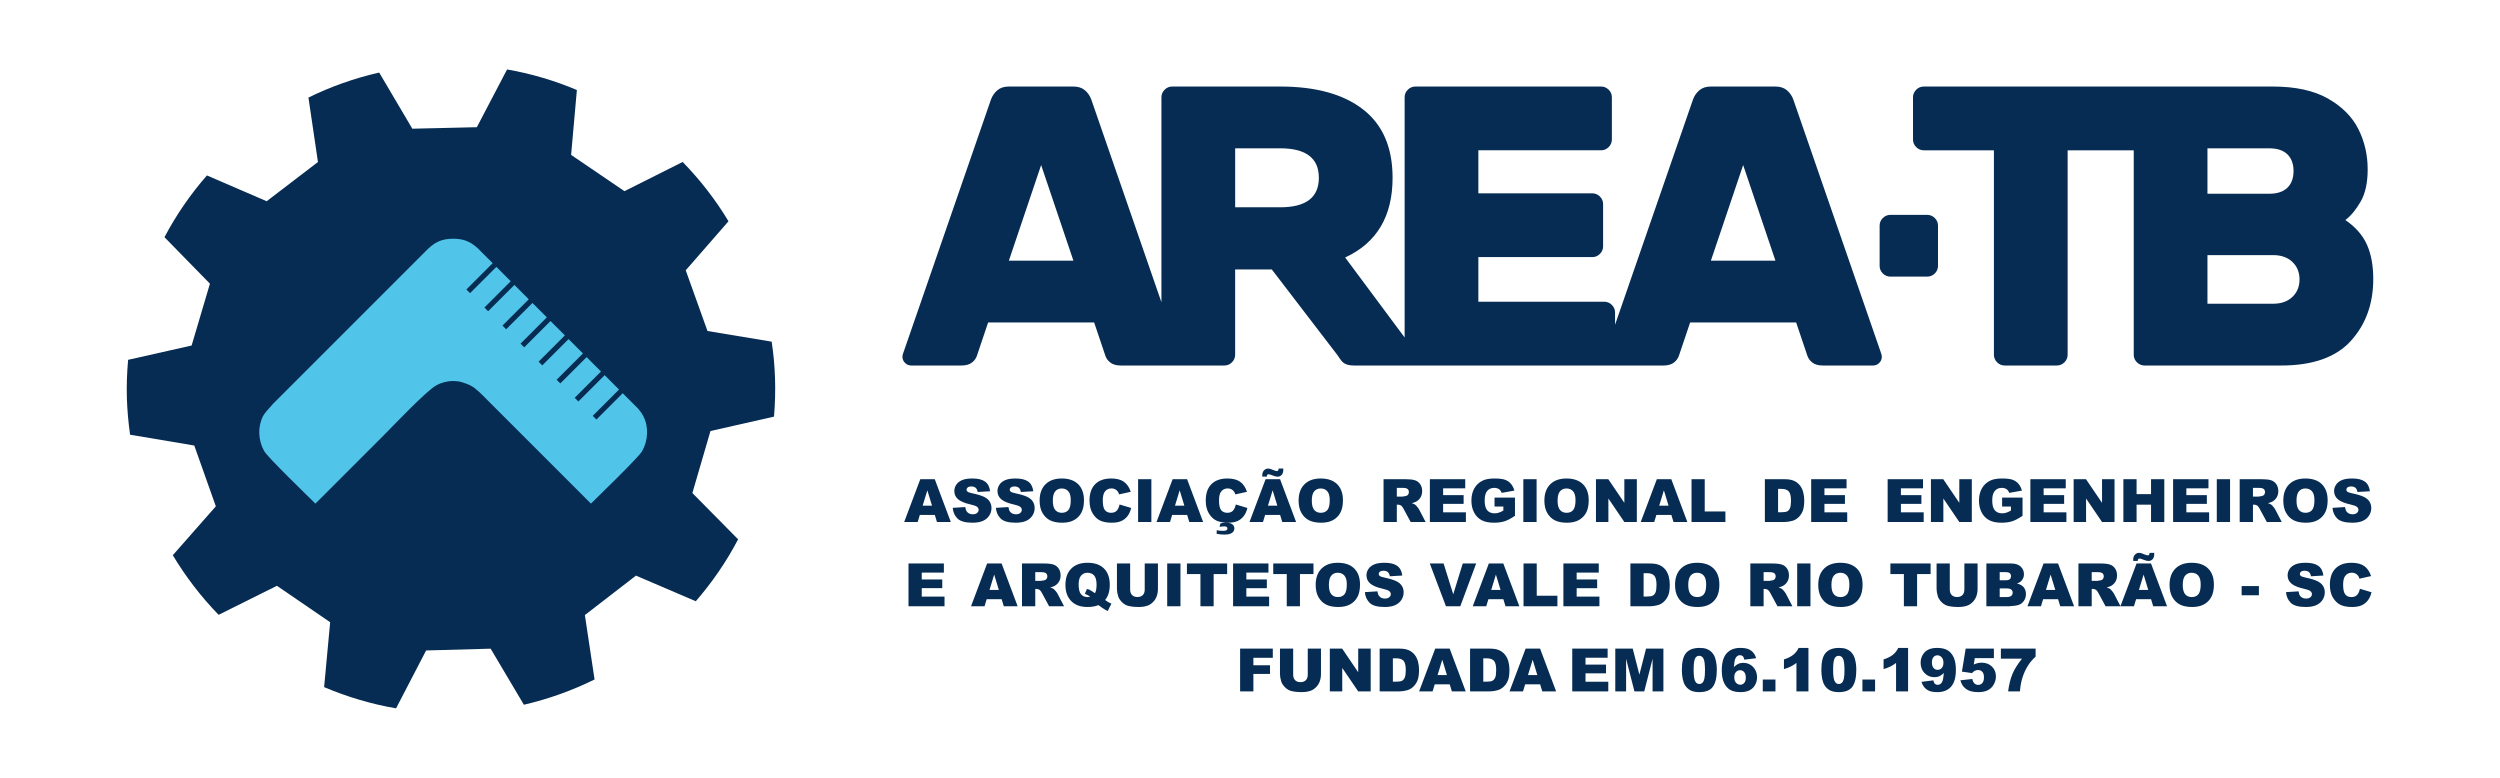 <?xml version="1.0" encoding="UTF-8"?>
<!DOCTYPE svg PUBLIC "-//W3C//DTD SVG 1.1//EN" "http://www.w3.org/Graphics/SVG/1.1/DTD/svg11.dtd">
<!-- Creator: CorelDRAW -->
<svg xmlns="http://www.w3.org/2000/svg" xml:space="preserve" width="76.2mm" height="23.707mm" version="1.1" style="shape-rendering:geometricPrecision; text-rendering:geometricPrecision; image-rendering:optimizeQuality; fill-rule:evenodd; clip-rule:evenodd"
viewBox="0 0 7619.98 2370.66"
 xmlns:xlink="http://www.w3.org/1999/xlink"
 xmlns:xodm="http://www.corel.com/coreldraw/odm/2003">
 <defs>
  <style type="text/css">
   <![CDATA[
    .fil1 {fill:#51C5E9}
    .fil2 {fill:#062C53;fill-rule:nonzero}
    .fil0 {fill:#062C53;fill-rule:nonzero}
   ]]>
  </style>
 </defs>
 <g id="Camada_x0020_1">
  <path class="fil0" d="M2362.27 1153.6c-1.07,-37.99 -4.71,-75.53 -10.23,-112.28l-195.62 -32.41 -66.3 -185.07 130.34 -149.42c-39.53,-65.78 -86.58,-126.32 -139.74,-180.78l-177.36 89.03 -162.6 -110.56 17.58 -197.79c-67.43,-28.44 -138.75,-49.82 -212.78,-62.66l-92.14 176.01 -196.66 4.61 -101 -171.14c-75.59,17.22 -147.84,42.87 -215.63,76.2l28.97 196.43 -156.29 119.55 -182.12 -78.62c-49.98,57.22 -93.58,120.27 -129.41,188.26l138.6 141.69 -55.83 188.45 -193.56 43.61c-3.48,38.99 -4.97,78.84 -3.72,119.33 1.37,36.96 4.68,73.19 9.69,108.93l195.69 32.97 65.71 185.28 -131.22 149.08c39.66,65.82 86.49,127.02 139.68,181.64l177.7 -88.48 162.28 111.04 -18.39 197.83c69.59,29.45 142.98,51.62 219.29,64.66l91.62 -176.41 196.64 -5.44 101.34 170.89c75.54,-17.56 147.67,-43.59 215.42,-77.06l-29.54 -196.32 155.75 -120.23 182.31 78.13c50.01,-57.62 93.48,-120.77 129.02,-188.7l-139.4 -141.13 55.13 -189.01 193.7 -43.91c3.12,-38.32 4.43,-77.13 3.08,-116.2z"/>
  <path class="fil1" d="M1801.19 1535.01l-314.95 -314.95c-17.4,-17.39 -34.11,-35.51 -51.66,-44.75 -8.64,-4.54 -17.84,-7.53 -26.67,-10.34 -15.57,-4.96 -35.87,-4.63 -51.65,-0.64 -9.66,2.44 -16.99,5.07 -26.67,10.36 -30.03,16.42 -129.66,121.7 -158.31,150.35 -69.98,69.99 -139.97,139.98 -209.96,209.97 -21.42,-21.42 -145.18,-140.69 -156.07,-159.98 -18.42,-32.62 -20.34,-74.05 -3.57,-106.64 3.86,-7.51 15.47,-21.26 30.76,-37.76l122.21 -122.22 319.95 -319.95 30.69 -30.68c20.14,-18.56 40,-30.17 75.96,-30.17 35.97,0 55.83,11.61 75.97,30.17l30.68 30.68 13.73 13.73 -80.15 80.16 11.25 11.25 80.16 -80.15 43.76 43.76 -80.15 80.16 11.25 11.26 80.16 -80.16 43.77 43.76 -80.16 80.16 11.25 11.26 80.16 -80.16 43.77 43.77 -80.16 80.15 11.25 11.26 80.16 -80.16 43.77 43.77 -80.16 80.15 11.26 11.26 80.15 -80.16 43.77 43.77 -80.16 80.16 11.26 11.25 80.15 -80.16 43.77 43.77 -80.16 80.16 11.26 11.25 80.16 -80.16 43.76 43.77 -80.16 80.16 11.26 11.25 80.16 -80.15 16.46 16.46 29.02 29.01c6.78,7.5 12.61,15.19 17.3,24.32 16.77,32.59 14.85,74.02 -3.57,106.65 -10.89,19.28 -134.65,138.55 -156.06,159.97z"/>
  <path class="fil2" d="M6536.4 1114.05c-8.47,0 -16.6,-3.24 -23.08,-9.72 -6.48,-6.48 -9.71,-14.17 -9.71,-23.08l0 -623.16 -201.47 0 0 623.16c0,8.73 -3.33,16.68 -9.72,23.08 -6.39,6.39 -14.35,9.72 -23.08,9.72l-159.13 0c-8.73,0 -16.69,-3.33 -23.08,-9.72 -6.39,-6.4 -9.71,-14.17 -9.71,-23.08l0 -623.16 -213.8 0c-8.74,0 -16.69,-3.32 -23.08,-9.71 -6.4,-6.39 -9.72,-14.18 -9.72,-23.09l0 -128.76c0,-8.91 3.24,-16.6 9.72,-23.08 6.48,-6.48 14.17,-9.71 23.08,-9.71 354.93,0 709.16,0 1063.93,0 68.83,0 124.82,12.25 167.63,36.43 42.81,24.19 74.01,55.39 92.93,92.93 18.92,37.55 28.55,78.76 28.55,123.3 0,40.49 -7.2,73.2 -21.27,97.79 -14.06,24.59 -29.75,43.52 -46.76,56.48 30.77,21.06 52.65,45.96 65.59,74.71 12.95,28.75 19.44,63.77 19.44,105.07 0,75.31 -22.68,138.07 -68.02,188.28 -45.35,50.21 -116.43,75.32 -212.58,75.32l-416.66 0zm-3120.06 0c-13.77,0 -24.5,-3.04 -32.19,-9.12 -7.69,-6.06 -12.75,-13.16 -15.19,-21.25l-34.01 -100.83 -323.12 0 -34.01 100.83c-2.43,8.09 -7.49,15.19 -15.19,21.25 -7.69,6.08 -18.42,9.12 -32.19,9.12l-153.05 0c-7.29,0 -13.57,-2.64 -18.83,-7.9 -5.27,-5.26 -7.9,-11.54 -7.9,-18.83 0,-4.05 1.62,-10.12 4.86,-18.22l264.81 -765.28c4.05,-11.34 10.53,-20.85 19.44,-28.55 8.91,-7.69 20.65,-11.53 35.23,-11.53l196.79 0c14.58,0 26.31,3.84 35.23,11.53 8.9,7.7 15.38,17.21 19.43,28.55l213.61 617.33 0 -624.62c0,-8.91 3.24,-16.6 9.72,-23.08 6.48,-6.48 14.17,-9.71 23.08,-9.71l329.19 0c108.52,0 192.76,23.3 252.67,69.84 59.91,46.55 89.89,116.01 89.89,208.33 0,117.42 -48.18,198.4 -144.56,242.94l181.29 243.78 0 -732.1c0,-8.82 3.23,-16.6 9.71,-23.08 6.48,-6.48 14.26,-9.71 23.08,-9.71l566.07 0c8.82,0 16.6,3.23 23.08,9.71 6.48,6.48 9.72,14.17 9.72,23.08l0 128.76c0,8.91 -3.3,16.67 -9.72,23.09 -6.42,6.41 -14.17,9.71 -23.08,9.71l-374.14 0 0 131.19 347.42 0c8.81,0 16.61,3.25 23.07,9.72 6.47,6.47 9.72,14.17 9.72,23.08l0 128.76c0,8.91 -3.25,16.61 -9.72,23.08 -6.46,6.47 -14.17,9.72 -23.07,9.72l-347.42 0 0 136.05 383.86 0c8.82,0 16.6,3.24 23.08,9.72 6.48,6.48 9.72,14.17 9.72,23.07l0 37.37 237.39 -686.03c3.94,-11.38 10.53,-20.85 19.43,-28.55 8.91,-7.69 20.65,-11.53 35.23,-11.53l196.79 0c14.58,0 26.37,3.9 35.23,11.53 8.85,7.64 15.53,17.29 19.43,28.55l264.81 765.28c2.78,8.01 4.86,14.17 4.86,18.22 0,7.29 -2.62,13.57 -7.89,18.83 -5.26,5.26 -11.66,7.9 -18.83,7.9l-153.05 0c-13.66,0 -24.5,-3.05 -32.19,-9.12 -7.7,-6.06 -12.5,-13.24 -15.19,-21.25l-34.01 -100.83 -323.12 0 -34.01 100.83c-2.66,7.89 -7.5,15.19 -15.19,21.25 -7.69,6.07 -18.54,9.12 -32.19,9.12 -313.95,0 -628.5,0 -943.46,0 -14.51,0 -25.51,-3.05 -32.8,-9.12 -7.28,-6.06 -11.63,-15.07 -18.22,-23.68l-199.2 -259.95 -111.75 0 0 259.95c0,8.87 -3.26,16.62 -9.72,23.08 -6.46,6.46 -14.21,9.72 -23.08,9.72 -105.22,0 -210.43,0 -315.65,0zm-144.55 -319.48l-98.4 -291.53 -98.39 291.53 196.79 0zm630.26 -162.77c78.56,0 117.84,-29.96 117.84,-89.89 0,-59.93 -39.32,-89.89 -117.84,-89.89l-137.26 0 0 179.78 137.26 0zm1509.51 162.77l-98.4 -291.53 -98.39 291.53 196.79 0zm350.33 48.59c-8.4,0 -16.61,-3.25 -23.08,-9.72 -6.47,-6.47 -9.71,-14.17 -9.71,-23.08l0 -122.68c0,-8.92 3.24,-16.62 9.71,-23.09 6.47,-6.46 14.17,-9.71 23.08,-9.71l112.35 0c8.91,0 16.61,3.25 23.08,9.71 6.47,6.47 9.72,14.37 9.72,23.09l0 122.68c0,8.71 -3.25,16.61 -9.72,23.08 -6.47,6.47 -14.42,9.72 -23.08,9.72l-112.35 0zm966.44 -391.14l0 138.48 188.29 0c24.29,0 42.82,-6.19 55.26,-18.22 12.45,-12.04 18.83,-29.16 18.83,-51.02 0,-21.87 -6.38,-38.98 -18.83,-51.02 -12.44,-12.04 -31.19,-18.22 -55.26,-18.22l-188.29 0zm200.44 473.74c24.29,0 43.73,-6.88 58.3,-20.65 14.58,-13.76 21.86,-31.58 21.86,-53.44 0,-21.87 -7.39,-39.79 -21.86,-53.46 -14.47,-13.65 -34.23,-20.64 -58.3,-20.64l-200.44 0 0 148.19 200.44 0z"/>
  <g id="_1841828671712">
   <path class="fil2" d="M2849.3 1569.53l-45.66 0 -6.56 21.49 -41.13 0 49.09 -130.42 44.12 0 48.87 130.42 -42.2 0 -6.53 -21.49zm-8.52 -28.23l-14.24 -46.88 -14.3 46.88 28.54 0zm63.05 6.59l38.26 -2.41c0.81,6.2 2.52,10.93 5.06,14.15 4.16,5.25 10.09,7.89 17.8,7.89 5.73,0 10.17,-1.33 13.27,-4.03 3.12,-2.7 4.67,-5.83 4.67,-9.39 0,-3.36 -1.46,-6.4 -4.4,-9.07 -2.95,-2.67 -9.81,-5.16 -20.59,-7.56 -17.67,-3.95 -30.24,-9.23 -37.77,-15.81 -7.59,-6.56 -11.38,-14.94 -11.38,-25.14 0,-6.69 1.94,-13 5.83,-18.95 3.89,-5.98 9.71,-10.66 17.52,-14.06 7.8,-3.4 18.48,-5.09 32.06,-5.09 16.67,0 29.36,3.09 38.1,9.31 8.75,6.2 13.93,16.06 15.61,29.61l-37.9 2.24c-0.99,-5.92 -3.13,-10.23 -6.34,-12.9 -3.25,-2.7 -7.71,-4.04 -13.39,-4.04 -4.68,0 -8.23,1 -10.59,2.97 -2.37,1.98 -3.56,4.41 -3.56,7.26 0,2.07 0.97,3.92 2.89,5.59 1.85,1.73 6.34,3.31 13.45,4.8 17.61,3.79 30.21,7.65 37.8,11.54 7.62,3.88 13.17,8.68 16.63,14.45 3.46,5.73 5.2,12.17 5.2,19.3 0,8.35 -2.31,16.06 -6.93,23.13 -4.64,7.05 -11.08,12.43 -19.4,16.07 -8.29,3.64 -18.73,5.46 -31.36,5.46 -22.17,0 -37.52,-4.28 -46.06,-12.81 -8.53,-8.53 -13.35,-19.37 -14.48,-32.51zm131.55 0l38.25 -2.41c0.82,6.2 2.52,10.93 5.07,14.15 4.16,5.25 10.08,7.89 17.79,7.89 5.74,0 10.17,-1.33 13.27,-4.03 3.13,-2.7 4.67,-5.83 4.67,-9.39 0,-3.36 -1.45,-6.4 -4.39,-9.07 -2.96,-2.67 -9.82,-5.16 -20.59,-7.56 -17.67,-3.95 -30.24,-9.23 -37.77,-15.81 -7.59,-6.56 -11.38,-14.94 -11.38,-25.14 0,-6.69 1.94,-13 5.82,-18.95 3.89,-5.98 9.72,-10.66 17.52,-14.06 7.81,-3.4 18.49,-5.09 32.06,-5.09 16.67,0 29.36,3.09 38.1,9.31 8.75,6.2 13.94,16.06 15.61,29.61l-37.89 2.24c-1,-5.92 -3.13,-10.23 -6.35,-12.9 -3.24,-2.7 -7.7,-4.04 -13.38,-4.04 -4.68,0 -8.23,1 -10.6,2.97 -2.36,1.98 -3.55,4.41 -3.55,7.26 0,2.07 0.97,3.92 2.88,5.59 1.85,1.73 6.35,3.31 13.46,4.8 17.6,3.79 30.2,7.65 37.79,11.54 7.62,3.88 13.18,8.68 16.64,14.45 3.46,5.73 5.19,12.17 5.19,19.3 0,8.35 -2.31,16.06 -6.93,23.13 -4.64,7.05 -11.07,12.43 -19.4,16.07 -8.28,3.64 -18.72,5.46 -31.35,5.46 -22.17,0 -37.53,-4.28 -46.06,-12.81 -8.53,-8.53 -13.35,-19.37 -14.48,-32.51zm133.37 -21.99c0,-21.28 5.92,-37.85 17.79,-49.69 11.87,-11.88 28.38,-17.79 49.58,-17.79 21.7,0 38.43,5.82 50.18,17.45 11.75,11.66 17.61,27.99 17.61,48.97 0,15.24 -2.56,27.72 -7.68,37.47 -5.14,9.74 -12.57,17.33 -22.26,22.76 -9.71,5.44 -21.8,8.14 -36.28,8.14 -14.69,0 -26.86,-2.34 -36.52,-7.01 -9.62,-4.71 -17.46,-12.12 -23.44,-22.25 -5.97,-10.12 -8.98,-22.81 -8.98,-38.05zm40.26 0.09c0,13.15 2.45,22.62 7.34,28.36 4.92,5.74 11.6,8.62 20.04,8.62 8.65,0 15.39,-2.82 20.13,-8.44 4.76,-5.65 7.13,-15.72 7.13,-30.33 0,-12.26 -2.49,-21.21 -7.44,-26.86 -4.98,-5.68 -11.69,-8.5 -20.18,-8.5 -8.14,0 -14.7,2.88 -19.62,8.62 -4.95,5.73 -7.4,15.27 -7.4,28.53zm203.46 11.67l35.34 10.65c-2.37,9.9 -6.1,18.19 -11.23,24.8 -5.1,6.65 -11.42,11.66 -19.01,15.03 -7.56,3.37 -17.18,5.07 -28.87,5.07 -14.21,0 -25.77,-2.07 -34.79,-6.16 -8.99,-4.13 -16.73,-11.39 -23.26,-21.74 -6.52,-10.35 -9.8,-23.65 -9.8,-39.8 0,-21.56 5.73,-38.13 17.21,-49.73 11.51,-11.57 27.75,-17.36 48.76,-17.36 16.43,0 29.36,3.3 38.77,9.95 9.38,6.65 16.39,16.85 20.94,30.63l-35.52 7.87c-1.24,-3.95 -2.55,-6.84 -3.91,-8.66 -2.28,-3.06 -5.04,-5.43 -8.29,-7.07 -3.28,-1.67 -6.92,-2.49 -10.96,-2.49 -9.17,0 -16.18,3.68 -21.04,10.99 -3.67,5.44 -5.52,14 -5.52,25.62 0,14.46 2.18,24.32 6.59,29.7 4.4,5.34 10.56,8.01 18.51,8.01 7.72,0 13.54,-2.15 17.49,-6.5 3.95,-4.31 6.8,-10.59 8.59,-18.81zm56.44 -77.06l40.44 0 0 130.42 -40.44 0 0 -130.42zm149.49 108.93l-45.66 0 -6.56 21.49 -41.13 0 49.09 -130.42 44.11 0 48.88 130.42 -42.2 0 -6.53 -21.49zm-8.53 -28.23l-14.24 -46.88 -14.3 46.88 28.54 0zm156.87 -3.64l35.33 10.65c-2.36,9.9 -6.1,18.19 -11.22,24.8 -5.11,6.65 -11.42,11.66 -19.01,15.03 -7.56,3.37 -17.18,5.07 -28.87,5.07 -14.21,0 -25.78,-2.07 -34.79,-6.16 -8.99,-4.13 -16.73,-11.39 -23.26,-21.74 -6.53,-10.35 -9.8,-23.65 -9.8,-39.8 0,-21.56 5.73,-38.13 17.21,-49.73 11.5,-11.57 27.75,-17.36 48.76,-17.36 16.42,0 29.35,3.3 38.77,9.95 9.37,6.65 16.39,16.85 20.94,30.63l-35.52 7.87c-1.25,-3.95 -2.55,-6.84 -3.92,-8.66 -2.27,-3.06 -5.03,-5.43 -8.28,-7.07 -3.28,-1.67 -6.93,-2.49 -10.96,-2.49 -9.17,0 -16.19,3.68 -21.04,10.99 -3.67,5.44 -5.52,14 -5.52,25.62 0,14.46 2.18,24.32 6.58,29.7 4.41,5.34 10.57,8.01 18.52,8.01 7.71,0 13.54,-2.15 17.49,-6.5 3.94,-4.31 6.8,-10.59 8.59,-18.81zm-49.55 68.18l2.67 -10.57c5.59,-1.36 10.81,-2.06 15.7,-2.06 10.14,0 17.15,1.73 21.01,5.16 3.86,3.46 5.8,7.53 5.8,12.2 0,2.86 -0.88,5.81 -2.64,8.81 -1.74,3.04 -4.89,5.47 -9.39,7.32 -4.52,1.85 -10.53,2.76 -18,2.76 -6.77,0 -14.76,-0.76 -23.89,-2.31l0 -10.93c6.19,1.19 12.75,1.77 19.7,1.77 5.1,0 8.56,-0.68 10.35,-2.04 1.83,-1.37 2.74,-3.13 2.74,-5.34 0,-1.7 -0.73,-3.19 -2.22,-4.43 -1.49,-1.25 -3.79,-1.86 -6.95,-1.86 -4.22,0 -9.17,0.52 -14.88,1.52zm184.59 -36.31l-45.66 0 -6.56 21.49 -41.13 0 49.09 -130.42 44.11 0 48.88 130.42 -42.21 0 -6.52 -21.49zm-8.53 -28.23l-14.24 -46.88 -14.3 46.88 28.54 0zm4.06 -113.12l14.03 0c0.06,1.54 0.09,2.88 0.09,4.01 0,6.58 -1.66,11.71 -4.98,15.32 -3.3,3.62 -7.59,5.44 -12.78,5.44 -3.79,0 -9.53,-1.55 -17.24,-4.65 -4.68,-1.88 -7.89,-2.82 -9.68,-2.82 -1.71,0 -3.04,0.55 -3.98,1.61 -0.94,1.07 -1.46,2.95 -1.52,5.68l-13.85 0c-0.06,-1.43 -0.08,-2.67 -0.08,-3.77 0,-6.37 1.76,-11.44 5.25,-15.18 3.49,-3.76 7.62,-5.64 12.41,-5.64 2.07,0 4.04,0.24 5.87,0.69 1.85,0.49 5.21,1.77 10.16,3.83 4.95,2.1 8.57,3.13 10.81,3.13 1.58,0 2.88,-0.55 3.86,-1.65 0.97,-1.09 1.52,-3.09 1.63,-6zm60.82 97.72c0,-21.28 5.92,-37.85 17.79,-49.69 11.87,-11.88 28.38,-17.79 49.58,-17.79 21.71,0 38.43,5.82 50.18,17.45 11.75,11.66 17.61,27.99 17.61,48.97 0,15.24 -2.56,27.72 -7.68,37.47 -5.14,9.74 -12.57,17.33 -22.26,22.76 -9.71,5.44 -21.79,8.14 -36.28,8.14 -14.69,0 -26.86,-2.34 -36.52,-7.01 -9.62,-4.71 -17.46,-12.12 -23.44,-22.25 -5.97,-10.12 -8.98,-22.81 -8.98,-38.05zm40.26 0.09c0,13.15 2.45,22.62 7.34,28.36 4.92,5.74 11.6,8.62 20.04,8.62 8.65,0 15.39,-2.82 20.13,-8.44 4.77,-5.65 7.13,-15.72 7.13,-30.33 0,-12.26 -2.49,-21.21 -7.44,-26.86 -4.98,-5.68 -11.68,-8.5 -20.18,-8.5 -8.14,0 -14.7,2.88 -19.62,8.62 -4.95,5.73 -7.4,15.27 -7.4,28.53zm218.65 65.03l0 -130.42 67.16 0c12.44,0 21.97,1.06 28.53,3.22 6.59,2.12 11.91,6.1 15.94,11.87 4.04,5.8 6.04,12.87 6.04,21.19 0,7.23 -1.54,13.48 -4.64,18.73 -3.06,5.29 -7.32,9.53 -12.75,12.81 -3.43,2.07 -8.17,3.8 -14.15,5.16 4.8,1.61 8.29,3.19 10.48,4.8 1.45,1.06 3.61,3.37 6.43,6.87 2.79,3.48 4.68,6.18 5.62,8.1l19.58 37.67 -45.54 0 -21.52 -39.77c-2.74,-5.16 -5.17,-8.5 -7.29,-10.05 -2.91,-2 -6.23,-3 -9.9,-3l-3.55 0 0 52.82 -40.44 0zm40.44 -77.41l17.03 0c1.83,0 5.4,-0.61 10.69,-1.79 2.67,-0.52 4.86,-1.89 6.52,-4.1 1.71,-2.22 2.56,-4.73 2.56,-7.59 0,-4.22 -1.34,-7.47 -4.01,-9.71 -2.67,-2.28 -7.69,-3.4 -15.06,-3.4l-17.73 0 0 26.59zm100.71 -53.01l107.83 0 0 27.87 -67.4 0 0 20.76 62.48 0 0 26.6 -62.48 0 0 25.69 69.4 0 0 29.5 -109.83 0 0 -130.42zm197.12 83.24l0 -27.13 62.3 0 0 55.46c-11.94,8.14 -22.47,13.69 -31.61,16.64 -9.16,2.94 -20.04,4.4 -32.61,4.4 -15.48,0 -28.11,-2.64 -37.85,-7.92 -9.75,-5.26 -17.31,-13.12 -22.68,-23.57 -5.38,-10.4 -8.05,-22.4 -8.05,-35.9 0,-14.25 2.95,-26.6 8.8,-37.14 5.87,-10.5 14.46,-18.48 25.78,-23.95 8.83,-4.22 20.74,-6.31 35.68,-6.31 14.38,0 25.16,1.3 32.3,3.91 7.16,2.61 13.08,6.65 17.78,12.15 4.71,5.49 8.27,12.44 10.63,20.85l-38.8 6.98c-1.61,-4.95 -4.31,-8.74 -8.13,-11.35 -3.82,-2.64 -8.69,-3.94 -14.64,-3.94 -8.8,0 -15.84,3.06 -21.1,9.19 -5.25,6.13 -7.86,15.85 -7.86,29.12 0,14.08 2.64,24.16 7.95,30.21 5.28,6.04 12.7,9.07 22.17,9.07 4.49,0 8.77,-0.64 12.87,-1.94 4.07,-1.31 8.74,-3.52 14.02,-6.62l0 -12.21 -26.95 0zm87.8 -83.24l40.43 0 0 130.42 -40.43 0 0 -130.42zm64.14 65.3c0,-21.28 5.93,-37.85 17.8,-49.69 11.86,-11.88 28.38,-17.79 49.57,-17.79 21.71,0 38.43,5.82 50.19,17.45 11.75,11.66 17.6,27.99 17.6,48.97 0,15.24 -2.55,27.72 -7.68,37.47 -5.13,9.74 -12.57,17.33 -22.25,22.76 -9.72,5.44 -21.8,8.14 -36.28,8.14 -14.69,0 -26.86,-2.34 -36.52,-7.01 -9.63,-4.71 -17.46,-12.12 -23.44,-22.25 -5.98,-10.12 -8.99,-22.81 -8.99,-38.05zm40.26 0.09c0,13.15 2.46,22.62 7.35,28.36 4.91,5.74 11.6,8.62 20.04,8.62 8.65,0 15.39,-2.82 20.13,-8.44 4.76,-5.65 7.13,-15.72 7.13,-30.33 0,-12.26 -2.49,-21.21 -7.44,-26.86 -4.98,-5.68 -11.69,-8.5 -20.19,-8.5 -8.13,0 -14.69,2.88 -19.61,8.62 -4.95,5.73 -7.41,15.27 -7.41,28.53zm116.94 -65.39l37.62 0 48.91 72.01 0 -72.01 38.07 0 0 130.42 -38.07 0 -48.64 -71.61 0 71.61 -37.89 0 0 -130.42zm229.82 108.93l-45.66 0 -6.56 21.49 -41.13 0 49.09 -130.42 44.11 0 48.88 130.42 -42.2 0 -6.53 -21.49zm-8.53 -28.23l-14.23 -46.88 -14.31 46.88 28.54 0zm69.99 -80.7l40.25 0 0 98.37 63.03 0 0 32.05 -103.28 0 0 -130.42zm223.57 0l59.9 0c11.78,0 21.34,1.61 28.6,4.79 7.26,3.23 13.26,7.81 18.03,13.79 4.74,6.01 8.17,12.96 10.29,20.92 2.16,7.95 3.22,16.36 3.22,25.26 0,13.93 -1.58,24.74 -4.76,32.42 -3.16,7.68 -7.57,14.12 -13.21,19.31 -5.65,5.19 -11.69,8.65 -18.16,10.38 -8.83,2.37 -16.85,3.55 -24.01,3.55l-59.9 0 0 -130.42zm40.26 29.51l0 71.22 9.9 0c8.43,0 14.45,-0.94 18.03,-2.79 3.55,-1.88 6.34,-5.13 8.37,-9.78 2.04,-4.67 3.04,-12.2 3.04,-22.64 0,-13.82 -2.25,-23.26 -6.77,-28.36 -4.52,-5.1 -12.02,-7.65 -22.49,-7.65l-10.08 0zm100.89 -29.51l107.83 0 0 27.87 -67.4 0 0 20.76 62.48 0 0 26.6 -62.48 0 0 25.69 69.4 0 0 29.5 -109.83 0 0 -130.42zm233.07 0l107.84 0 0 27.87 -67.4 0 0 20.76 62.48 0 0 26.6 -62.48 0 0 25.69 69.4 0 0 29.5 -109.84 0 0 -130.42zm131.91 0l37.61 0 48.92 72.01 0 -72.01 38.07 0 0 130.42 -38.07 0 -48.64 -71.61 0 71.61 -37.89 0 0 -130.42zm216.95 83.24l0 -27.13 62.3 0 0 55.46c-11.94,8.14 -22.47,13.69 -31.61,16.64 -9.16,2.94 -20.04,4.4 -32.61,4.4 -15.48,0 -28.11,-2.64 -37.85,-7.92 -9.75,-5.26 -17.31,-13.12 -22.68,-23.57 -5.38,-10.4 -8.05,-22.4 -8.05,-35.9 0,-14.25 2.95,-26.6 8.8,-37.14 5.87,-10.5 14.46,-18.48 25.79,-23.95 8.83,-4.22 20.73,-6.31 35.67,-6.31 14.38,0 25.16,1.3 32.3,3.91 7.16,2.61 13.08,6.65 17.79,12.15 4.7,5.49 8.26,12.44 10.63,20.85l-38.81 6.98c-1.6,-4.95 -4.3,-8.74 -8.13,-11.35 -3.82,-2.64 -8.68,-3.94 -14.64,-3.94 -8.8,0 -15.84,3.06 -21.09,9.19 -5.26,6.13 -7.87,15.85 -7.87,29.12 0,14.08 2.64,24.16 7.95,30.21 5.29,6.04 12.7,9.07 22.17,9.07 4.49,0 8.77,-0.64 12.87,-1.94 4.07,-1.31 8.74,-3.52 14.03,-6.62l0 -12.21 -26.96 0zm86.16 -83.24l107.84 0 0 27.87 -67.4 0 0 20.76 62.48 0 0 26.6 -62.48 0 0 25.69 69.4 0 0 29.5 -109.84 0 0 -130.42zm131.91 0l37.61 0 48.92 72.01 0 -72.01 38.07 0 0 130.42 -38.07 0 -48.65 -71.61 0 71.61 -37.88 0 0 -130.42zm151.55 0l40.26 0 0 45.54 44.08 0 0 -45.54 40.44 0 0 130.42 -40.44 0 0 -52.82 -44.08 0 0 52.82 -40.26 0 0 -130.42zm151.56 0l107.84 0 0 27.87 -67.4 0 0 20.76 62.48 0 0 26.6 -62.48 0 0 25.69 69.4 0 0 29.5 -109.84 0 0 -130.42zm133.18 0l40.44 0 0 130.42 -40.44 0 0 -130.42zm69.8 130.42l0 -130.42 67.16 0c12.44,0 21.97,1.06 28.53,3.22 6.59,2.12 11.9,6.1 15.94,11.87 4.03,5.8 6.04,12.87 6.04,21.19 0,7.23 -1.55,13.48 -4.65,18.73 -3.06,5.29 -7.31,9.53 -12.74,12.81 -3.43,2.07 -8.17,3.8 -14.15,5.16 4.79,1.61 8.28,3.19 10.47,4.8 1.46,1.06 3.62,3.37 6.44,6.87 2.79,3.48 4.67,6.18 5.62,8.1l19.57 37.67 -45.53 0 -21.53 -39.77c-2.73,-5.16 -5.16,-8.5 -7.28,-10.05 -2.92,-2 -6.23,-3 -9.9,-3l-3.55 0 0 52.82 -40.44 0zm40.44 -77.41l17.03 0c1.82,0 5.4,-0.61 10.68,-1.79 2.68,-0.52 4.86,-1.89 6.53,-4.1 1.7,-2.22 2.55,-4.73 2.55,-7.59 0,-4.22 -1.33,-7.47 -4,-9.71 -2.67,-2.28 -7.69,-3.4 -15.07,-3.4l-17.72 0 0 26.59zm92.47 12.29c0,-21.28 5.92,-37.85 17.79,-49.69 11.87,-11.88 28.39,-17.79 49.58,-17.79 21.71,0 38.43,5.82 50.18,17.45 11.75,11.66 17.61,27.99 17.61,48.97 0,15.24 -2.55,27.72 -7.68,37.47 -5.13,9.74 -12.57,17.33 -22.25,22.76 -9.72,5.44 -21.8,8.14 -36.28,8.14 -14.7,0 -26.87,-2.34 -36.52,-7.01 -9.63,-4.71 -17.46,-12.12 -23.45,-22.25 -5.97,-10.12 -8.98,-22.81 -8.98,-38.05zm40.26 0.09c0,13.15 2.46,22.62 7.35,28.36 4.91,5.74 11.59,8.62 20.03,8.62 8.66,0 15.4,-2.82 20.13,-8.44 4.77,-5.65 7.14,-15.72 7.14,-30.33 0,-12.26 -2.5,-21.21 -7.45,-26.86 -4.98,-5.68 -11.68,-8.5 -20.18,-8.5 -8.13,0 -14.69,2.88 -19.61,8.62 -4.95,5.73 -7.41,15.27 -7.41,28.53zm109.65 21.9l38.26 -2.41c0.82,6.2 2.52,10.93 5.07,14.15 4.16,5.25 10.08,7.89 17.79,7.89 5.74,0 10.17,-1.33 13.27,-4.03 3.13,-2.7 4.67,-5.83 4.67,-9.39 0,-3.36 -1.45,-6.4 -4.4,-9.07 -2.95,-2.67 -9.81,-5.16 -20.59,-7.56 -17.66,-3.95 -30.23,-9.23 -37.76,-15.81 -7.59,-6.56 -11.39,-14.94 -11.39,-25.14 0,-6.69 1.94,-13 5.83,-18.95 3.89,-5.98 9.72,-10.66 17.52,-14.06 7.81,-3.4 18.49,-5.09 32.06,-5.09 16.67,0 29.36,3.09 38.1,9.31 8.75,6.2 13.93,16.06 15.61,29.61l-37.9 2.24c-0.99,-5.92 -3.12,-10.23 -6.34,-12.9 -3.24,-2.7 -7.71,-4.04 -13.39,-4.04 -4.67,0 -8.22,1 -10.59,2.97 -2.37,1.98 -3.56,4.41 -3.56,7.26 0,2.07 0.98,3.92 2.89,5.59 1.85,1.73 6.34,3.31 13.45,4.8 17.61,3.79 30.21,7.65 37.8,11.54 7.62,3.88 13.18,8.68 16.64,14.45 3.45,5.73 5.19,12.17 5.19,19.3 0,8.35 -2.31,16.06 -6.93,23.13 -4.64,7.05 -11.08,12.43 -19.4,16.07 -8.28,3.64 -18.73,5.46 -31.36,5.46 -22.16,0 -37.52,-4.28 -46.06,-12.81 -8.52,-8.53 -13.35,-19.37 -14.48,-32.51zm-4340.29 169.58l107.84 0 0 27.87 -67.4 0 0 20.77 62.48 0 0 26.6 -62.48 0 0 25.68 69.4 0 0 29.51 -109.84 0 0 -130.43zm283.94 108.93l-45.66 0 -6.55 21.5 -41.14 0 49.1 -130.43 44.11 0 48.87 130.43 -42.2 0 -6.53 -21.5zm-8.52 -28.23l-14.24 -46.88 -14.3 46.88 28.54 0zm70.52 49.73l0 -130.43 67.16 0c12.45,0 21.98,1.07 28.53,3.22 6.59,2.12 11.91,6.11 15.94,11.88 4.04,5.79 6.05,12.87 6.05,21.18 0,7.23 -1.55,13.48 -4.65,18.74 -3.06,5.28 -7.32,9.53 -12.75,12.8 -3.43,2.07 -8.16,3.8 -14.15,5.17 4.8,1.6 8.29,3.18 10.48,4.79 1.45,1.06 3.61,3.37 6.43,6.87 2.8,3.49 4.68,6.19 5.62,8.1l19.58 37.68 -45.54 0 -21.52 -39.78c-2.74,-5.15 -5.17,-8.49 -7.29,-10.04 -2.91,-2 -6.23,-3.01 -9.9,-3.01l-3.55 0 0 52.83 -40.44 0zm40.44 -77.42l17.04 0c1.82,0 5.4,-0.6 10.68,-1.79 2.67,-0.52 4.86,-1.88 6.52,-4.1 1.71,-2.22 2.56,-4.73 2.56,-7.59 0,-4.22 -1.34,-7.47 -4.01,-9.71 -2.67,-2.28 -7.68,-3.4 -15.06,-3.4l-17.73 0 0 26.59zm212.91 58.29c5.01,3.49 8.29,5.71 9.84,6.59 2.27,1.3 5.4,2.82 9.29,4.56l-11.15 22.55c-5.61,-2.73 -11.19,-5.95 -16.69,-9.71 -5.52,-3.77 -9.38,-6.6 -11.57,-8.48 -8.89,3.86 -20.04,5.8 -33.46,5.8 -19.82,0 -35.45,-5.16 -46.9,-15.48 -13.54,-12.2 -20.31,-29.36 -20.31,-51.46 0,-21.46 5.92,-38.13 17.76,-50.03 11.84,-11.88 28.36,-17.82 49.61,-17.82 21.64,0 38.34,5.8 50.12,17.42 11.78,11.6 17.67,28.24 17.67,49.85 0,19.25 -4.74,34.64 -14.21,46.21zm-30.88 -20.68c3.23,-5.74 4.84,-14.32 4.84,-25.77 0,-13.15 -2.47,-22.53 -7.35,-28.17 -4.92,-5.62 -11.66,-8.44 -20.28,-8.44 -8.05,0 -14.55,2.88 -19.53,8.62 -5,5.73 -7.49,14.73 -7.49,26.93 0,14.23 2.43,24.22 7.28,29.96 4.89,5.74 11.57,8.62 20.04,8.62 2.73,0 5.31,-0.27 7.74,-0.78 -3.4,-3.28 -8.74,-6.35 -16.06,-9.26l6.32 -14.48c3.58,0.63 6.37,1.45 8.35,2.39 2,0.94 5.88,3.43 11.68,7.47 1.37,0.94 2.86,1.92 4.46,2.91zm151.65 -90.62l40.26 0 0 77.69c0,7.68 -1.21,14.97 -3.61,21.8 -2.4,6.86 -6.17,12.84 -11.3,17.98 -5.13,5.12 -10.5,8.71 -16.12,10.8 -7.83,2.89 -17.24,4.34 -28.2,4.34 -6.34,0 -13.27,-0.45 -20.77,-1.33 -7.5,-0.88 -13.78,-2.65 -18.82,-5.29 -5.04,-2.64 -9.66,-6.37 -13.82,-11.23 -4.19,-4.85 -7.04,-9.86 -8.58,-15.03 -2.5,-8.29 -3.74,-15.63 -3.74,-22.04l0 -77.69 40.26 0 0 79.54c0,7.11 1.97,12.66 5.88,16.65 3.95,4 9.42,6 16.4,6 6.89,0 12.33,-1.97 16.28,-5.92 3.91,-3.91 5.88,-9.5 5.88,-16.73l0 -79.54zm68.49 0l40.44 0 0 130.43 -40.44 0 0 -130.43zm60.14 0l122.6 0 0 32.25 -41.17 0 0 98.18 -40.26 0 0 -98.18 -41.17 0 0 -32.25zm140.66 0l107.84 0 0 27.87 -67.4 0 0 20.77 62.48 0 0 26.6 -62.48 0 0 25.68 69.4 0 0 29.51 -109.84 0 0 -130.43zm122.44 0l122.59 0 0 32.25 -41.17 0 0 98.18 -40.25 0 0 -98.18 -41.17 0 0 -32.25zm129.32 65.31c0,-21.28 5.93,-37.86 17.79,-49.7 11.87,-11.87 28.39,-17.79 49.58,-17.79 21.71,0 38.43,5.83 50.19,17.45 11.75,11.66 17.6,28 17.6,48.98 0,15.23 -2.55,27.71 -7.68,37.46 -5.13,9.74 -12.57,17.34 -22.25,22.76 -9.72,5.44 -21.8,8.14 -36.28,8.14 -14.69,0 -26.86,-2.34 -36.52,-7.01 -9.63,-4.7 -17.46,-12.12 -23.44,-22.25 -5.98,-10.12 -8.99,-22.8 -8.99,-38.04zm40.26 0.09c0,13.14 2.46,22.61 7.35,28.35 4.91,5.74 11.6,8.62 20.04,8.62 8.65,0 15.39,-2.82 20.13,-8.43 4.76,-5.65 7.13,-15.73 7.13,-30.34 0,-12.26 -2.49,-21.21 -7.44,-26.86 -4.98,-5.68 -11.69,-8.5 -20.19,-8.5 -8.13,0 -14.69,2.88 -19.61,8.62 -4.95,5.73 -7.41,15.27 -7.41,28.54zm109.66 21.89l38.25 -2.41c0.82,6.2 2.52,10.94 5.07,14.15 4.16,5.25 10.08,7.9 17.79,7.9 5.74,0 10.17,-1.34 13.27,-4.04 3.13,-2.7 4.67,-5.83 4.67,-9.38 0,-3.37 -1.45,-6.41 -4.4,-9.08 -2.95,-2.67 -9.81,-5.16 -20.58,-7.56 -17.67,-3.94 -30.24,-9.22 -37.77,-15.81 -7.59,-6.56 -11.38,-14.94 -11.38,-25.14 0,-6.68 1.94,-13 5.82,-18.94 3.89,-5.99 9.72,-10.66 17.52,-14.06 7.81,-3.4 18.49,-5.1 32.06,-5.1 16.67,0 29.36,3.1 38.1,9.32 8.75,6.19 13.94,16.05 15.61,29.6l-37.89 2.25c-1,-5.93 -3.13,-10.23 -6.35,-12.91 -3.24,-2.7 -7.71,-4.04 -13.39,-4.04 -4.67,0 -8.22,1.01 -10.59,2.98 -2.37,1.97 -3.55,4.4 -3.55,7.26 0,2.06 0.97,3.91 2.88,5.58 1.85,1.73 6.34,3.31 13.46,4.8 17.6,3.79 30.2,7.65 37.79,11.54 7.62,3.88 13.18,8.68 16.64,14.45 3.46,5.73 5.19,12.17 5.19,19.3 0,8.35 -2.31,16.06 -6.93,23.14 -4.64,7.04 -11.08,12.42 -19.4,16.06 -8.28,3.64 -18.73,5.46 -31.35,5.46 -22.17,0 -37.53,-4.28 -46.06,-12.8 -8.53,-8.54 -13.35,-19.38 -14.48,-32.52zm197.88 -87.29l42.11 0 29.38 93.88 28.97 -93.88 40.9 0 -48.43 130.43 -43.65 0 -49.28 -130.43zm224.26 108.93l-45.66 0 -6.56 21.5 -41.13 0 49.09 -130.43 44.11 0 48.88 130.43 -42.2 0 -6.53 -21.5zm-8.53 -28.23l-14.23 -46.88 -14.3 46.88 28.53 0zm69.99 -80.7l40.25 0 0 98.37 63.03 0 0 32.06 -103.28 0 0 -130.43zm121.5 0l107.83 0 0 27.87 -67.4 0 0 20.77 62.48 0 0 26.6 -62.48 0 0 25.68 69.4 0 0 29.51 -109.83 0 0 -130.43zm204.25 0l59.9 0c11.78,0 21.34,1.61 28.6,4.8 7.26,3.22 13.26,7.8 18.04,13.78 4.73,6.02 8.16,12.96 10.29,20.92 2.15,7.96 3.21,16.37 3.21,25.26 0,13.94 -1.58,24.74 -4.76,32.42 -3.16,7.69 -7.56,14.12 -13.21,19.31 -5.65,5.2 -11.69,8.66 -18.16,10.38 -8.83,2.37 -16.85,3.56 -24.01,3.56l-59.9 0 0 -130.43zm40.26 29.52l0 71.22 9.9 0c8.43,0 14.45,-0.95 18.03,-2.8 3.55,-1.88 6.35,-5.13 8.37,-9.77 2.04,-4.68 3.04,-12.21 3.04,-22.65 0,-13.82 -2.25,-23.26 -6.77,-28.35 -4.52,-5.11 -12.02,-7.65 -22.49,-7.65l-10.08 0zm95.78 35.79c0,-21.28 5.92,-37.86 17.79,-49.7 11.87,-11.87 28.39,-17.79 49.58,-17.79 21.71,0 38.43,5.83 50.18,17.45 11.76,11.66 17.61,28 17.61,48.98 0,15.23 -2.55,27.71 -7.68,37.46 -5.13,9.74 -12.57,17.34 -22.25,22.76 -9.72,5.44 -21.8,8.14 -36.28,8.14 -14.69,0 -26.87,-2.34 -36.52,-7.01 -9.63,-4.7 -17.46,-12.12 -23.44,-22.25 -5.98,-10.12 -8.99,-22.8 -8.99,-38.04zm40.26 0.09c0,13.14 2.46,22.61 7.35,28.35 4.91,5.74 11.6,8.62 20.03,8.62 8.66,0 15.4,-2.82 20.14,-8.43 4.76,-5.65 7.13,-15.73 7.13,-30.34 0,-12.26 -2.5,-21.21 -7.44,-26.86 -4.98,-5.68 -11.69,-8.5 -20.19,-8.5 -8.13,0 -14.69,2.88 -19.61,8.62 -4.95,5.73 -7.41,15.27 -7.41,28.54zm189.29 65.03l0 -130.43 67.16 0c12.44,0 21.97,1.07 28.53,3.22 6.59,2.12 11.91,6.11 15.94,11.88 4.04,5.79 6.04,12.87 6.04,21.18 0,7.23 -1.55,13.48 -4.64,18.74 -3.06,5.28 -7.32,9.53 -12.75,12.8 -3.43,2.07 -8.17,3.8 -14.15,5.17 4.8,1.6 8.29,3.18 10.48,4.79 1.45,1.06 3.61,3.37 6.43,6.87 2.79,3.49 4.68,6.19 5.62,8.1l19.58 37.68 -45.54 0 -21.52 -39.78c-2.74,-5.15 -5.17,-8.49 -7.29,-10.04 -2.92,-2 -6.23,-3.01 -9.9,-3.01l-3.55 0 0 52.83 -40.44 0zm40.44 -77.42l17.03 0c1.83,0 5.4,-0.6 10.68,-1.79 2.68,-0.52 4.87,-1.88 6.53,-4.1 1.71,-2.22 2.56,-4.73 2.56,-7.59 0,-4.22 -1.34,-7.47 -4.01,-9.71 -2.67,-2.28 -7.69,-3.4 -15.06,-3.4l-17.73 0 0 26.59zm102.34 -53.01l40.44 0 0 130.43 -40.44 0 0 -130.43zm64.15 65.31c0,-21.28 5.92,-37.86 17.79,-49.7 11.87,-11.87 28.39,-17.79 49.58,-17.79 21.71,0 38.43,5.83 50.18,17.45 11.75,11.66 17.61,28 17.61,48.98 0,15.23 -2.55,27.71 -7.68,37.46 -5.13,9.74 -12.57,17.34 -22.25,22.76 -9.72,5.44 -21.8,8.14 -36.28,8.14 -14.7,0 -26.87,-2.34 -36.52,-7.01 -9.63,-4.7 -17.46,-12.12 -23.45,-22.25 -5.97,-10.12 -8.98,-22.8 -8.98,-38.04zm40.26 0.09c0,13.14 2.46,22.61 7.35,28.35 4.91,5.74 11.59,8.62 20.03,8.62 8.66,0 15.4,-2.82 20.13,-8.43 4.77,-5.65 7.14,-15.73 7.14,-30.34 0,-12.26 -2.5,-21.21 -7.45,-26.86 -4.98,-5.68 -11.68,-8.5 -20.18,-8.5 -8.13,0 -14.69,2.88 -19.61,8.62 -4.95,5.73 -7.41,15.27 -7.41,28.54zm179.64 -65.4l122.59 0 0 32.25 -41.17 0 0 98.18 -40.26 0 0 -98.18 -41.16 0 0 -32.25zm225.53 0l40.26 0 0 77.69c0,7.68 -1.21,14.97 -3.61,21.8 -2.4,6.86 -6.17,12.84 -11.29,17.98 -5.14,5.12 -10.51,8.71 -16.13,10.8 -7.83,2.89 -17.24,4.34 -28.2,4.34 -6.34,0 -13.27,-0.45 -20.76,-1.33 -7.51,-0.88 -13.79,-2.65 -18.83,-5.29 -5.04,-2.64 -9.65,-6.37 -13.82,-11.23 -4.19,-4.85 -7.04,-9.86 -8.58,-15.03 -2.49,-8.29 -3.74,-15.63 -3.74,-22.04l0 -77.69 40.26 0 0 79.54c0,7.11 1.97,12.66 5.89,16.65 3.94,4 9.41,6 16.39,6 6.89,0 12.33,-1.97 16.28,-5.92 3.91,-3.91 5.88,-9.5 5.88,-16.73l0 -79.54z"/>
   <path class="fil2" d="M6054.43 1717.47l75.51 0c12.57,0 22.23,3.13 28.96,9.36 6.74,6.21 10.11,13.93 10.11,23.13 0,7.71 -2.39,14.32 -7.22,19.82 -3.19,3.71 -7.9,6.59 -14.06,8.75 9.39,2.24 16.25,6.1 20.68,11.59 4.4,5.5 6.62,12.39 6.62,20.68 0,6.76 -1.58,12.84 -4.71,18.24 -3.16,5.41 -7.47,9.66 -12.9,12.82 -3.4,1.94 -8.51,3.37 -15.34,4.24 -9.07,1.19 -15.08,1.8 -18.06,1.8l-69.59 0 0 -130.43zm40.63 51.19l17.58 0c6.28,0 10.68,-1.09 13.14,-3.25 2.46,-2.19 3.7,-5.32 3.7,-9.41 0,-3.8 -1.24,-6.77 -3.7,-8.9 -2.46,-2.15 -6.77,-3.21 -12.87,-3.21l-17.85 0 0 24.77zm0 51.18l20.55 0c6.95,0 11.85,-1.24 14.69,-3.7 2.86,-2.46 4.29,-5.74 4.29,-9.9 0,-3.85 -1.4,-6.95 -4.22,-9.29 -2.83,-2.33 -7.78,-3.52 -14.85,-3.52l-20.46 0 0 26.41zm177.99 6.56l-45.66 0 -6.56 21.5 -41.13 0 49.09 -130.43 44.12 0 48.87 130.43 -42.2 0 -6.53 -21.5zm-8.52 -28.23l-14.24 -46.88 -14.3 46.88 28.54 0zm70.52 49.73l0 -130.43 67.16 0c12.44,0 21.97,1.07 28.53,3.22 6.59,2.12 11.91,6.11 15.94,11.88 4.04,5.79 6.04,12.87 6.04,21.18 0,7.23 -1.54,13.48 -4.64,18.74 -3.06,5.28 -7.32,9.53 -12.75,12.8 -3.43,2.07 -8.17,3.8 -14.15,5.17 4.8,1.6 8.29,3.18 10.48,4.79 1.45,1.06 3.61,3.37 6.43,6.87 2.8,3.49 4.68,6.19 5.62,8.1l19.58 37.68 -45.54 0 -21.52 -39.78c-2.74,-5.15 -5.17,-8.49 -7.29,-10.04 -2.91,-2 -6.23,-3.01 -9.9,-3.01l-3.55 0 0 52.83 -40.44 0zm40.44 -77.42l17.03 0c1.83,0 5.4,-0.6 10.69,-1.79 2.67,-0.52 4.86,-1.88 6.52,-4.1 1.71,-2.22 2.56,-4.73 2.56,-7.59 0,-4.22 -1.34,-7.47 -4.01,-9.71 -2.67,-2.28 -7.69,-3.4 -15.06,-3.4l-17.73 0 0 26.59zm180.94 55.92l-45.66 0 -6.56 21.5 -41.13 0 49.09 -130.43 44.11 0 48.88 130.43 -42.2 0 -6.53 -21.5zm-8.53 -28.23l-14.23 -46.88 -14.31 46.88 28.54 0zm4.07 -113.12l14.03 0c0.06,1.54 0.09,2.89 0.09,4.01 0,6.59 -1.67,11.71 -4.98,15.33 -3.31,3.61 -7.59,5.43 -12.79,5.43 -3.79,0 -9.53,-1.55 -17.23,-4.64 -4.68,-1.88 -7.9,-2.83 -9.69,-2.83 -1.7,0 -3.04,0.55 -3.98,1.62 -0.94,1.06 -1.46,2.94 -1.52,5.67l-13.84 0c-0.06,-1.42 -0.09,-2.67 -0.09,-3.76 0,-6.38 1.76,-11.45 5.25,-15.18 3.49,-3.77 7.62,-5.65 12.42,-5.65 2.06,0 4.04,0.24 5.86,0.7 1.85,0.48 5.22,1.76 10.17,3.82 4.95,2.1 8.56,3.13 10.8,3.13 1.58,0 2.89,-0.54 3.86,-1.64 0.97,-1.09 1.52,-3.09 1.64,-6.01zm60.81 97.73c0,-21.28 5.92,-37.86 17.79,-49.7 11.87,-11.87 28.39,-17.79 49.58,-17.79 21.71,0 38.43,5.83 50.18,17.45 11.75,11.66 17.61,28 17.61,48.98 0,15.23 -2.55,27.71 -7.68,37.46 -5.13,9.74 -12.57,17.34 -22.25,22.76 -9.72,5.44 -21.8,8.14 -36.28,8.14 -14.69,0 -26.87,-2.34 -36.52,-7.01 -9.63,-4.7 -17.46,-12.12 -23.44,-22.25 -5.98,-10.12 -8.99,-22.8 -8.99,-38.04zm40.26 0.09c0,13.14 2.46,22.61 7.35,28.35 4.91,5.74 11.6,8.62 20.03,8.62 8.66,0 15.4,-2.82 20.13,-8.43 4.77,-5.65 7.14,-15.73 7.14,-30.34 0,-12.26 -2.5,-21.21 -7.44,-26.86 -4.98,-5.68 -11.69,-8.5 -20.19,-8.5 -8.13,0 -14.69,2.88 -19.61,8.62 -4.95,5.73 -7.41,15.27 -7.41,28.54zm179.45 3.46l52.65 0 0 28.05 -52.65 0 0 -28.05zm135.19 18.43l38.26 -2.41c0.82,6.2 2.52,10.94 5.06,14.15 4.17,5.25 10.09,7.9 17.8,7.9 5.74,0 10.17,-1.34 13.27,-4.04 3.13,-2.7 4.67,-5.83 4.67,-9.38 0,-3.37 -1.46,-6.41 -4.4,-9.08 -2.95,-2.67 -9.81,-5.16 -20.59,-7.56 -17.66,-3.94 -30.23,-9.22 -37.77,-15.81 -7.59,-6.56 -11.38,-14.94 -11.38,-25.14 0,-6.68 1.94,-13 5.83,-18.94 3.89,-5.99 9.71,-10.66 17.52,-14.06 7.8,-3.4 18.49,-5.1 32.06,-5.1 16.67,0 29.36,3.1 38.1,9.32 8.75,6.19 13.93,16.05 15.61,29.6l-37.9 2.25c-0.99,-5.93 -3.12,-10.23 -6.34,-12.91 -3.25,-2.7 -7.71,-4.04 -13.39,-4.04 -4.68,0 -8.22,1.01 -10.59,2.98 -2.37,1.97 -3.56,4.4 -3.56,7.26 0,2.06 0.98,3.91 2.89,5.58 1.85,1.73 6.34,3.31 13.45,4.8 17.61,3.79 30.21,7.65 37.8,11.54 7.62,3.88 13.17,8.68 16.63,14.45 3.46,5.73 5.2,12.17 5.2,19.3 0,8.35 -2.31,16.06 -6.93,23.14 -4.64,7.04 -11.08,12.42 -19.4,16.06 -8.28,3.64 -18.73,5.46 -31.36,5.46 -22.16,0 -37.52,-4.28 -46.06,-12.8 -8.52,-8.54 -13.35,-19.38 -14.48,-32.52zm225.36 -10.23l35.34 10.65c-2.37,9.9 -6.1,18.19 -11.23,24.81 -5.1,6.64 -11.42,11.65 -19.01,15.02 -7.56,3.37 -17.18,5.07 -28.87,5.07 -14.21,0 -25.77,-2.06 -34.79,-6.16 -8.99,-4.13 -16.73,-11.39 -23.26,-21.74 -6.53,-10.35 -9.8,-23.65 -9.8,-39.8 0,-21.56 5.73,-38.13 17.21,-49.73 11.51,-11.56 27.75,-17.36 48.76,-17.36 16.43,0 29.36,3.3 38.77,9.96 9.37,6.64 16.39,16.85 20.94,30.63l-35.52 7.86c-1.24,-3.95 -2.55,-6.83 -3.91,-8.65 -2.28,-3.07 -5.04,-5.43 -8.29,-7.08 -3.28,-1.67 -6.92,-2.48 -10.96,-2.48 -9.17,0 -16.18,3.67 -21.04,10.99 -3.67,5.43 -5.52,13.99 -5.52,25.62 0,14.45 2.18,24.32 6.59,29.69 4.4,5.34 10.56,8.01 18.51,8.01 7.72,0 13.54,-2.15 17.49,-6.49 3.95,-4.31 6.8,-10.6 8.59,-18.82z"/>
   <path class="fil2" d="M3779.86 1976.96l99.64 0 0 28.05 -59.2 0 0 22.77 50.64 0 0 26.41 -50.64 0 0 53.19 -40.44 0 0 -130.42zm206.2 0l40.26 0 0 77.69c0,7.68 -1.21,14.96 -3.61,21.79 -2.4,6.86 -6.17,12.85 -11.3,17.98 -5.13,5.13 -10.5,8.71 -16.12,10.81 -7.83,2.88 -17.24,4.33 -28.2,4.33 -6.35,0 -13.27,-0.45 -20.77,-1.33 -7.5,-0.88 -13.78,-2.64 -18.82,-5.28 -5.04,-2.64 -9.66,-6.38 -13.82,-11.24 -4.19,-4.85 -7.04,-9.86 -8.58,-15.02 -2.5,-8.29 -3.74,-15.64 -3.74,-22.04l0 -77.69 40.26 0 0 79.54c0,7.1 1.97,12.66 5.88,16.64 3.95,4.01 9.42,6 16.4,6 6.89,0 12.33,-1.97 16.27,-5.91 3.92,-3.92 5.89,-9.5 5.89,-16.73l0 -79.54zm67.22 0l37.61 0 48.91 72.01 0 -72.01 38.07 0 0 130.42 -38.07 0 -48.64 -71.62 0 71.62 -37.88 0 0 -130.42zm151.92 0l59.89 0c11.78,0 21.34,1.61 28.6,4.79 7.26,3.23 13.27,7.81 18.04,13.79 4.73,6.01 8.16,12.96 10.29,20.92 2.15,7.95 3.22,16.36 3.22,25.26 0,13.93 -1.58,24.74 -4.77,32.42 -3.16,7.68 -7.56,14.11 -13.2,19.31 -5.65,5.19 -11.7,8.65 -18.16,10.38 -8.83,2.36 -16.85,3.55 -24.02,3.55l-59.89 0 0 -130.42zm40.25 29.51l0 71.22 9.9 0c8.44,0 14.45,-0.94 18.04,-2.79 3.54,-1.89 6.34,-5.13 8.37,-9.78 2.03,-4.68 3.04,-12.21 3.04,-22.64 0,-13.82 -2.25,-23.26 -6.77,-28.36 -4.53,-5.1 -12.03,-7.65 -22.5,-7.65l-10.08 0zm173.29 79.42l-45.66 0 -6.56 21.49 -41.13 0 49.09 -130.42 44.11 0 48.88 130.42 -42.2 0 -6.53 -21.49zm-8.53 -28.23l-14.23 -46.88 -14.31 46.88 28.54 0zm70.53 -80.7l59.9 0c11.78,0 21.34,1.61 28.6,4.79 7.26,3.23 13.26,7.81 18.03,13.79 4.74,6.01 8.17,12.96 10.29,20.92 2.16,7.95 3.22,16.36 3.22,25.26 0,13.93 -1.58,24.74 -4.77,32.42 -3.15,7.68 -7.56,14.11 -13.2,19.31 -5.65,5.19 -11.69,8.65 -18.16,10.38 -8.83,2.36 -16.85,3.55 -24.01,3.55l-59.9 0 0 -130.42zm40.25 29.51l0 71.22 9.9 0c8.44,0 14.45,-0.94 18.04,-2.79 3.55,-1.89 6.34,-5.13 8.37,-9.78 2.04,-4.68 3.04,-12.21 3.04,-22.64 0,-13.82 -2.25,-23.26 -6.77,-28.36 -4.52,-5.1 -12.02,-7.65 -22.49,-7.65l-10.09 0zm173.29 79.42l-45.66 0 -6.55 21.49 -41.14 0 49.1 -130.42 44.11 0 48.87 130.42 -42.2 0 -6.53 -21.49zm-8.52 -28.23l-14.24 -46.88 -14.3 46.88 28.54 0zm106.43 -80.7l107.83 0 0 27.87 -67.4 0 0 20.76 62.48 0 0 26.6 -62.48 0 0 25.69 69.4 0 0 29.5 -109.83 0 0 -130.42zm131.17 0l53.17 0 20.25 79.35 20.3 -79.35 52.92 0 0 130.42 -32.97 0 0 -99.43 -25.44 99.43 -29.87 0 -25.38 -99.43 0 99.43 -32.98 0 0 -130.42zm202.91 64.66c0,-24.77 4.46,-42.11 13.39,-52 8.93,-9.9 22.53,-14.85 40.78,-14.85 8.77,0 16,1.1 21.61,3.25 5.65,2.15 10.23,4.98 13.79,8.44 3.57,3.46 6.37,7.1 8.41,10.93 2.06,3.83 3.7,8.29 4.95,13.39 2.42,9.71 3.63,19.86 3.63,30.42 0,23.65 -4,40.95 -12.01,51.92 -7.99,10.95 -21.77,16.44 -41.36,16.44 -10.96,0 -19.82,-1.75 -26.59,-5.25 -6.77,-3.49 -12.3,-8.62 -16.64,-15.38 -3.13,-4.81 -5.58,-11.36 -7.35,-19.68 -1.72,-8.35 -2.61,-17.55 -2.61,-27.63zm35.89 0.07c0,16.57 1.46,27.92 4.4,33.99 2.95,6.08 7.19,9.11 12.79,9.11 3.67,0 6.86,-1.27 9.56,-3.85 2.7,-2.59 4.67,-6.68 5.95,-12.23 1.27,-5.6 1.91,-14.28 1.91,-26.06 0,-17.3 -1.46,-28.93 -4.4,-34.91 -2.95,-5.95 -7.35,-8.93 -13.21,-8.93 -6.01,0 -10.32,3.04 -13,9.11 -2.67,6.07 -4,17.34 -4,33.77zm190.53 -35.43l-36.06 4.39c-0.94,-5.01 -2.52,-8.52 -4.74,-10.56 -2.24,-2.07 -4.97,-3.1 -8.23,-3.1 -5.85,0 -10.41,2.95 -13.66,8.87 -2.37,4.28 -4.12,13.39 -5.25,27.35 4.34,-4.4 8.78,-7.65 13.33,-9.74 4.59,-2.1 9.84,-3.16 15.81,-3.16 11.64,0 21.47,4.16 29.49,12.45 8.04,8.31 12.05,18.85 12.05,31.6 0,8.6 -2.03,16.46 -6.11,23.59 -4.06,7.11 -9.68,12.51 -16.87,16.16 -7.23,3.63 -16.25,5.45 -27.11,5.45 -13.06,0 -23.5,-2.21 -31.4,-6.67 -7.89,-4.43 -14.2,-11.54 -18.91,-21.28 -4.71,-9.75 -7.08,-22.65 -7.08,-38.74 0,-23.53 4.95,-40.74 14.88,-51.71 9.9,-10.92 23.62,-16.39 41.2,-16.39 10.38,0 18.58,1.18 24.59,3.58 6.01,2.41 11.02,5.92 15,10.51 3.98,4.61 7.01,10.41 9.07,17.4zm-66.69 58.1c0,7.08 1.79,12.6 5.34,16.61 3.58,4.01 7.93,6.01 13.08,6.01 4.77,0 8.75,-1.82 11.97,-5.43 3.18,-3.62 4.79,-9.02 4.79,-16.21 0,-7.35 -1.67,-12.97 -4.98,-16.82 -3.34,-3.86 -7.46,-5.8 -12.38,-5.8 -5.04,0 -9.29,1.88 -12.69,5.61 -3.43,3.73 -5.13,9.08 -5.13,16.03zm86.91 6.77l38.62 0 0 36.25 -38.62 0 0 -36.25zm139.17 -96.36l0 132.61 -36.61 0 0 -86.77c-5.92,4.5 -11.65,8.11 -17.22,10.87 -5.55,2.76 -12.5,5.44 -20.85,7.96l0 -29.51c12.33,-4.01 21.92,-8.81 28.72,-14.39 6.83,-5.62 12.18,-12.54 16.03,-20.77l29.93 0zm39.35 66.85c0,-24.77 4.46,-42.11 13.39,-52 8.92,-9.9 22.52,-14.85 40.77,-14.85 8.77,0 16,1.1 21.62,3.25 5.65,2.15 10.23,4.98 13.78,8.44 3.58,3.46 6.38,7.1 8.41,10.93 2.07,3.83 3.71,8.29 4.95,13.39 2.43,9.71 3.64,19.86 3.64,30.42 0,23.65 -4.01,40.95 -12.02,51.92 -7.99,10.95 -21.77,16.44 -41.35,16.44 -10.96,0 -19.82,-1.75 -26.59,-5.25 -6.78,-3.49 -12.3,-8.62 -16.64,-15.38 -3.13,-4.81 -5.59,-11.36 -7.35,-19.68 -1.73,-8.35 -2.61,-17.55 -2.61,-27.63zm35.88 0.07c0,16.57 1.46,27.92 4.41,33.99 2.94,6.08 7.19,9.11 12.78,9.11 3.67,0 6.86,-1.27 9.56,-3.85 2.7,-2.59 4.68,-6.68 5.95,-12.23 1.28,-5.6 1.91,-14.28 1.91,-26.06 0,-17.3 -1.46,-28.93 -4.4,-34.91 -2.94,-5.95 -7.35,-8.93 -13.2,-8.93 -6.02,0 -10.32,3.04 -13,9.11 -2.67,6.07 -4.01,17.34 -4.01,33.77zm89.26 29.44l38.62 0 0 36.25 -38.62 0 0 -36.25zm139.17 -96.36l0 132.61 -36.61 0 0 -86.77c-5.93,4.5 -11.66,8.11 -17.22,10.87 -5.56,2.76 -12.5,5.44 -20.85,7.96l0 -29.51c12.32,-4.01 21.91,-8.81 28.71,-14.39 6.83,-5.62 12.18,-12.54 16.03,-20.77l29.94 0zm40.99 103.41l36.06 -4.49c0.95,4.97 2.55,8.52 4.8,10.56 2.28,2.06 5.04,3.1 8.29,3.1 5.83,0 10.35,-2.92 13.63,-8.78 2.37,-4.34 4.16,-13.48 5.34,-27.44 -4.34,4.46 -8.77,7.71 -13.36,9.77 -4.55,2.1 -9.83,3.13 -15.84,3.13 -11.7,0 -21.56,-4.16 -29.61,-12.45 -8.04,-8.32 -12.05,-18.82 -12.05,-31.51 0,-8.66 2.04,-16.55 6.14,-23.68 4.09,-7.11 9.74,-12.51 16.91,-16.15 7.16,-3.64 16.18,-5.47 27.05,-5.47 13.05,0 23.5,2.25 31.39,6.71 7.89,4.49 14.21,11.6 18.91,21.35 4.71,9.74 7.08,22.61 7.08,38.64 0,23.53 -4.95,40.74 -14.88,51.7 -9.9,10.94 -23.62,16.39 -41.2,16.39 -10.38,0 -18.55,-1.18 -24.56,-3.57 -5.98,-2.4 -10.96,-5.93 -14.93,-10.51 -3.99,-4.61 -7.05,-10.38 -9.17,-17.3zm66.79 -58.2c0,-7.08 -1.8,-12.6 -5.35,-16.61 -3.55,-4.01 -7.89,-6.01 -12.99,-6.01 -4.83,0 -8.8,1.82 -11.99,5.44 -3.19,3.6 -4.77,9.04 -4.77,16.3 0,7.28 1.64,12.87 4.95,16.72 3.28,3.86 7.41,5.8 12.32,5.8 5.11,0 9.36,-1.88 12.76,-5.61 3.37,-3.74 5.07,-9.08 5.07,-16.03zm67.82 -43.02l85.98 0 0 28.96 -58.23 0 -3.09 19.52c4,-1.88 7.98,-3.31 11.92,-4.25 3.95,-0.94 7.84,-1.43 11.69,-1.43 13.02,0 23.62,3.95 31.72,11.84 8.11,7.87 12.18,17.79 12.18,29.79 0,8.41 -2.09,16.49 -6.25,24.25 -4.19,7.78 -10.12,13.69 -17.79,17.79 -7.68,4.11 -17.52,6.13 -29.48,6.13 -8.6,0 -15.97,-0.81 -22.1,-2.45 -6.14,-1.61 -11.36,-4.07 -15.64,-7.29 -4.31,-3.25 -7.77,-6.89 -10.45,-10.99 -2.67,-4.09 -4.88,-9.2 -6.67,-15.33l36.61 -4c0.88,5.88 2.98,10.37 6.22,13.44 3.29,3.07 7.17,4.58 11.67,4.58 5.06,0 9.23,-1.91 12.5,-5.74 3.31,-3.82 4.95,-9.53 4.95,-17.12 0,-7.76 -1.67,-13.44 -4.98,-17.06 -3.31,-3.61 -7.74,-5.43 -13.23,-5.43 -3.5,0 -6.9,0.85 -10.15,2.58 -2.42,1.24 -5.09,3.49 -7.98,6.77l-30.88 -4.46 11.48 -70.1zm107.29 0l105.84 0 0 24.46c-9.2,8.3 -16.89,17.28 -23.08,26.97 -7.47,11.75 -13.36,24.8 -17.7,39.22 -3.46,11.2 -5.77,24.47 -6.95,39.77l-36.06 0c2.84,-21.28 7.31,-39.13 13.41,-53.55 6.1,-14.42 15.76,-29.85 28.96,-46.27l-64.42 0 0 -30.6z"/>
  </g>
 </g>
</svg>
